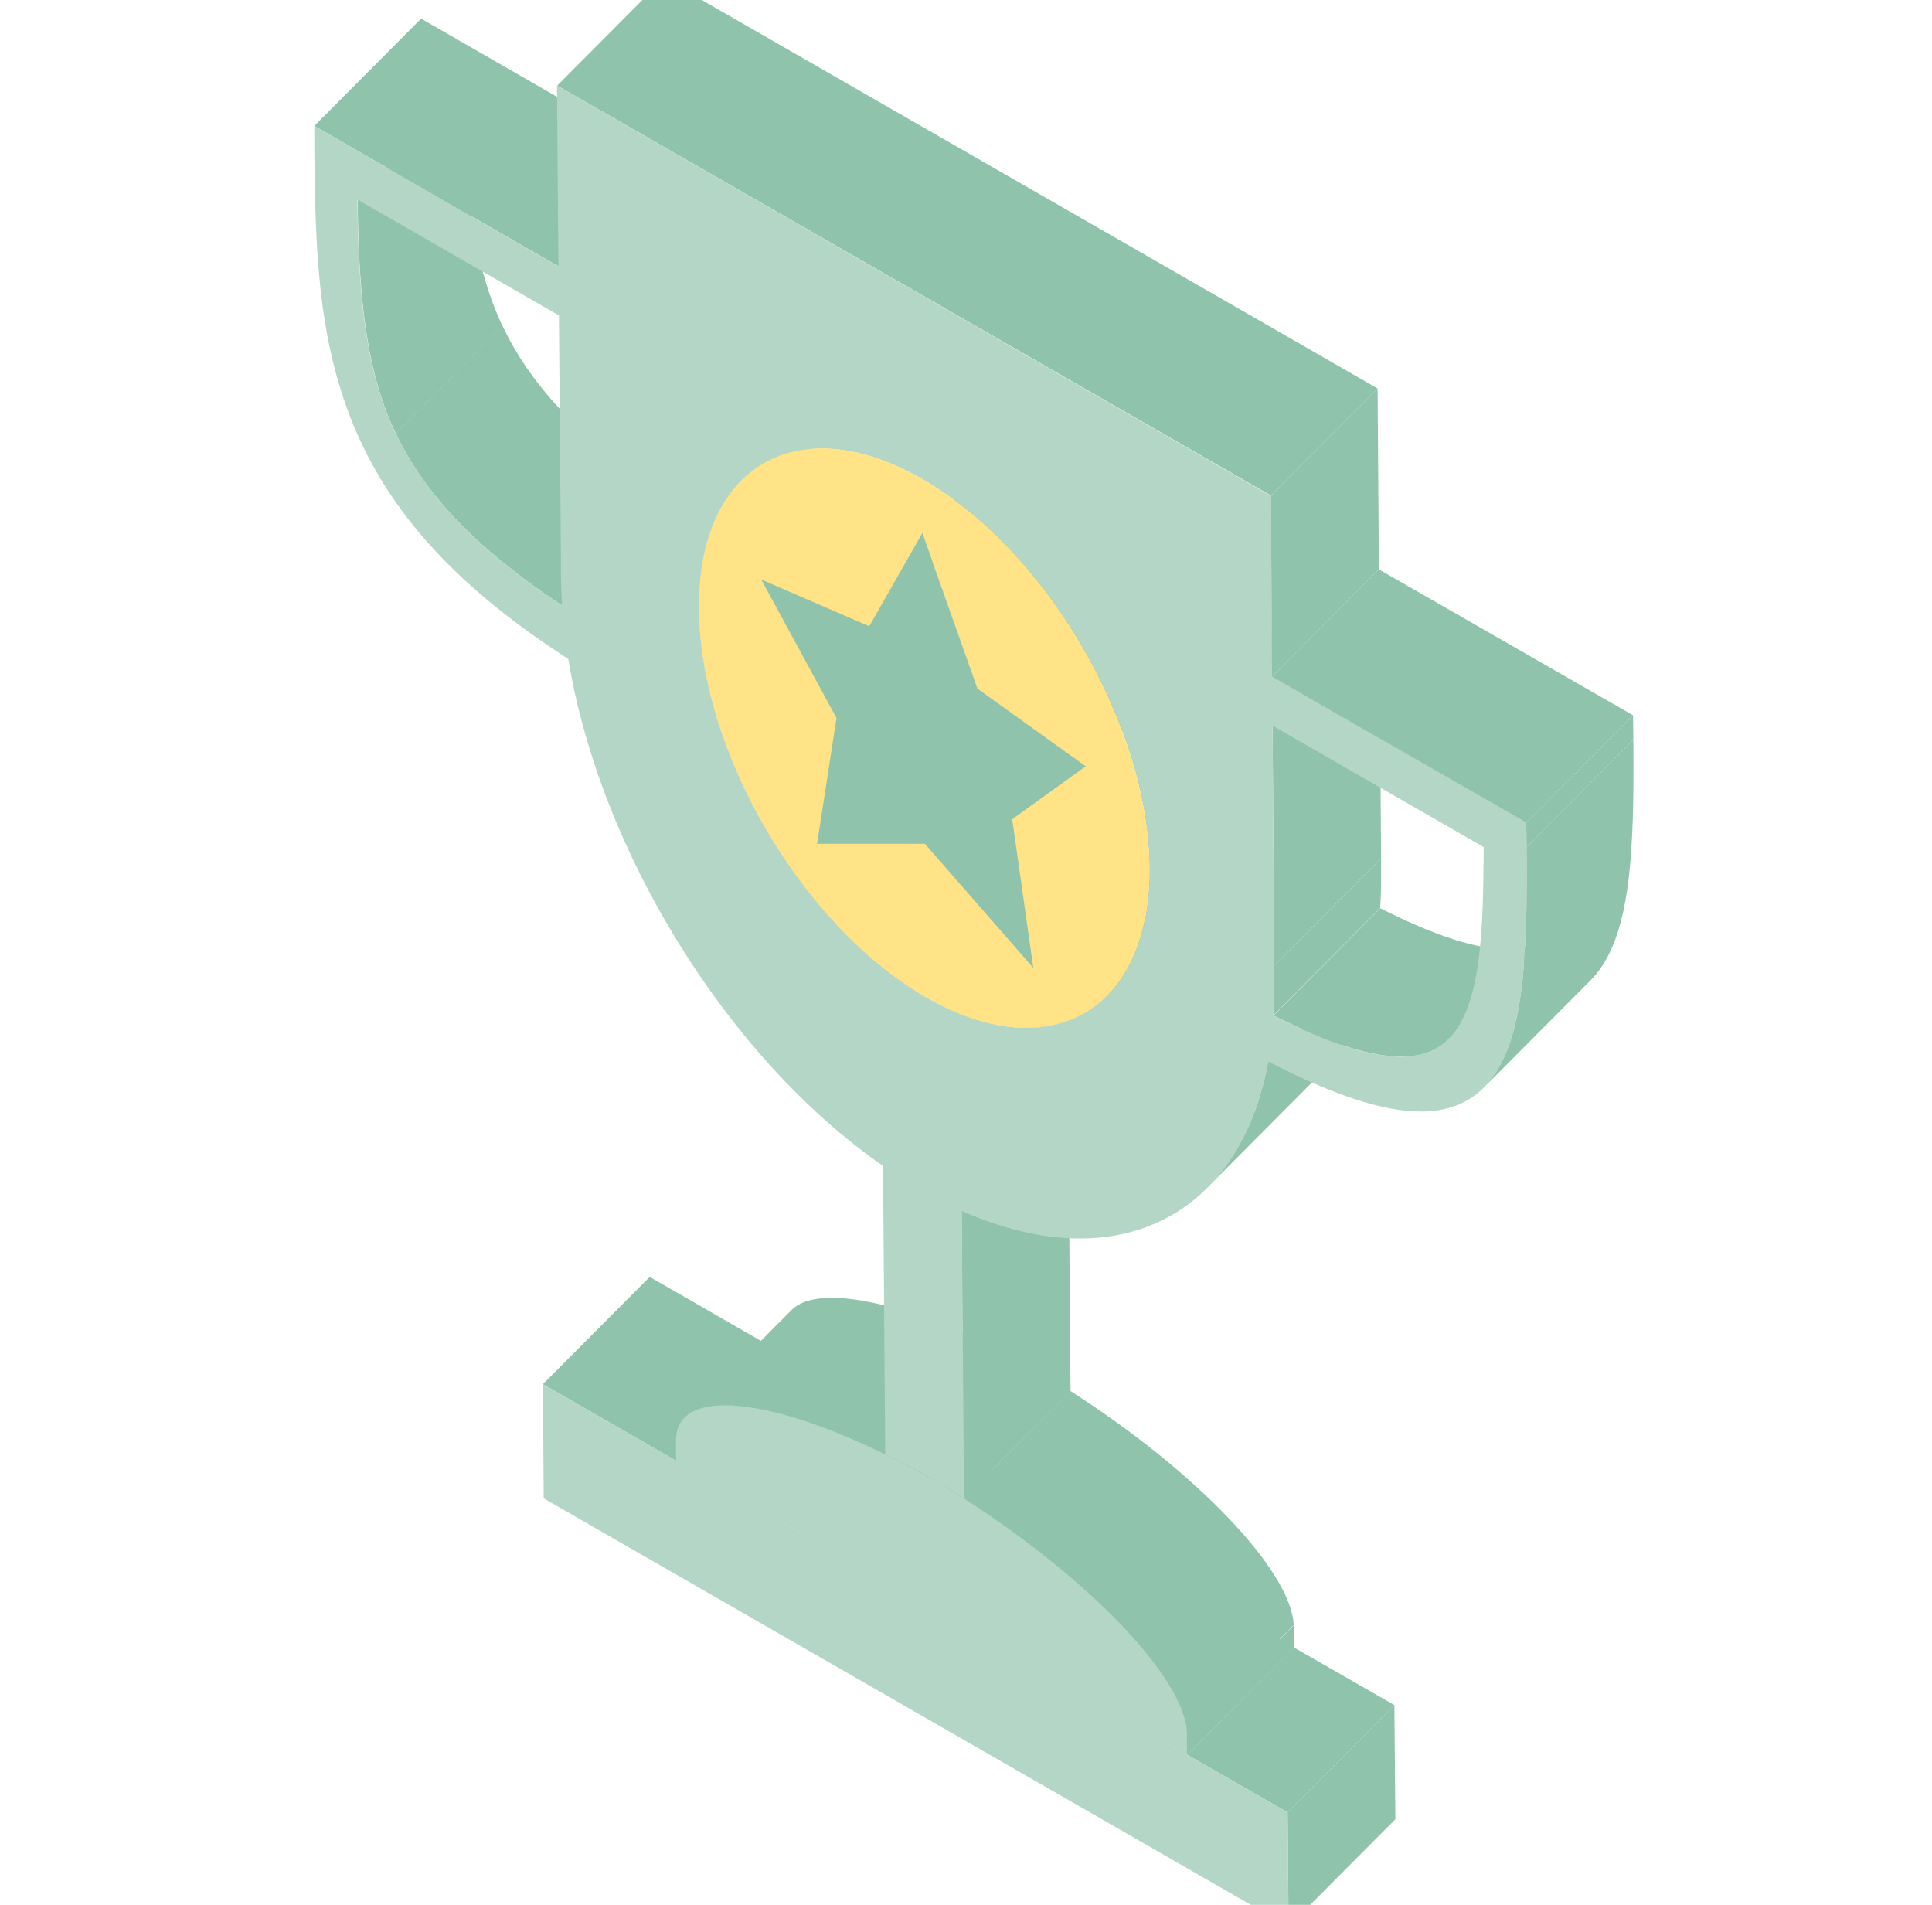 <svg width="71" height="70" viewBox="0 0 71 70" fill="none" xmlns="http://www.w3.org/2000/svg">
<g clip-path="url(#clip0_239_26521)">
<path d="M19.952 50.867L23.877 46.924L28.779 49.745L24.854 53.688L19.952 50.867Z" fill="#90C3AB"/>
<path d="M24.854 53.688L28.779 49.745L47.553 60.543L43.628 64.486L24.854 53.688Z" fill="#90C3AB"/>
<path d="M25.161 52.088L29.086 48.145C29.394 47.837 29.9 47.693 30.578 47.693C31.962 47.693 34.042 48.308 36.457 49.492C36.909 49.718 37.379 49.953 37.849 50.216L33.924 54.159C33.454 53.896 32.984 53.652 32.532 53.435C30.117 52.251 28.037 51.636 26.654 51.636C25.975 51.636 25.469 51.78 25.161 52.088Z" fill="#90C3AB"/>
<path d="M33.924 54.159L37.849 50.216C37.949 50.261 38.048 50.324 38.139 50.379L34.214 54.322C34.123 54.267 34.024 54.204 33.924 54.159Z" fill="#90C3AB"/>
<path d="M43.628 63.663L47.553 59.72V60.543L43.628 64.486V63.663Z" fill="#90C3AB"/>
<path d="M34.205 54.321L38.13 50.378C38.229 50.432 38.329 50.487 38.419 50.541L34.494 54.484C34.395 54.43 34.295 54.376 34.205 54.321Z" fill="#90C3AB"/>
<path d="M34.494 54.484L38.419 50.541C38.727 50.74 39.034 50.93 39.341 51.12L35.417 55.063C35.118 54.873 34.811 54.683 34.494 54.484Z" fill="#90C3AB"/>
<path d="M47.318 66.602L51.242 62.659L51.279 66.855L47.354 70.798L47.318 66.602Z" fill="#90C3AB"/>
<path d="M43.628 64.486L47.553 60.543L51.242 62.659L47.318 66.602L43.628 64.486Z" fill="#90C3AB"/>
<path d="M35.416 55.063L39.341 51.12C43.917 54.05 47.444 57.695 47.544 59.72L43.619 63.663C43.519 61.638 39.992 57.993 35.416 55.063Z" fill="#90C3AB"/>
<path d="M35.335 44.491L39.26 40.548L39.341 51.12L35.417 55.063L35.335 44.491Z" fill="#90C3AB"/>
<path d="M33.119 28.132C34.485 30.04 36.158 31.668 37.958 32.699C36.646 34.01 35.344 35.33 34.033 36.641C32.233 35.602 30.56 33.983 29.186 32.066C30.497 30.754 31.799 29.434 33.11 28.123L33.119 28.132Z" fill="#90C3AB"/>
<path d="M32.432 27.11C32.649 27.453 32.875 27.797 33.12 28.131C32.64 28.62 32.152 29.099 31.672 29.587C30.85 30.419 30.018 31.242 29.195 32.074C28.959 31.74 28.724 31.405 28.507 31.052C28.643 30.917 28.824 30.727 28.968 30.591C29.113 30.447 29.312 30.248 29.457 30.103C29.602 29.958 29.81 29.75 29.963 29.597C30.117 29.443 30.325 29.235 30.479 29.081C31.13 28.421 31.79 27.77 32.441 27.11H32.432Z" fill="#90C3AB"/>
<path d="M14.544 15.923L18.469 11.98C19.428 14.006 21.164 16.049 24.583 18.31L20.658 22.253C17.239 19.992 15.503 17.949 14.544 15.923Z" fill="#90C3AB"/>
<path d="M37.967 32.699C39.296 33.458 40.553 33.82 41.657 33.82L37.732 37.763C36.619 37.763 35.371 37.401 34.042 36.642C35.353 35.33 36.656 34.01 37.967 32.699Z" fill="#90C3AB"/>
<path d="M33.979 31.008L37.904 27.065L41.901 31.64L37.976 35.584L33.979 31.008Z" fill="#90C3AB"/>
<path d="M30.018 31.008L33.952 27.065H37.903L33.979 31.008H30.018Z" fill="#90C3AB"/>
<path d="M29.62 18.419C29.638 21.241 30.732 24.397 32.441 27.119C31.13 28.43 29.828 29.75 28.516 31.062C26.807 28.34 25.722 25.192 25.695 22.362C27.006 21.051 28.308 19.73 29.62 18.419Z" fill="#90C3AB"/>
<path d="M41.657 33.829C42.832 33.829 43.854 33.422 44.623 32.654L40.698 36.596C39.929 37.365 38.916 37.772 37.732 37.772C38.907 36.587 40.481 35.014 41.657 33.829Z" fill="#90C3AB"/>
<path d="M30.732 26.386L34.657 22.444L33.952 27.065L30.018 31.008L30.732 26.386Z" fill="#90C3AB"/>
<path d="M13.143 7.332L17.067 3.389C17.085 5.008 17.149 6.464 17.321 7.802C17.529 9.385 17.881 10.741 18.469 11.989L14.544 15.932C13.947 14.684 13.604 13.328 13.396 11.745C13.224 10.406 13.161 8.96 13.143 7.332Z" fill="#90C3AB"/>
<path d="M27.974 21.295L31.899 17.352L34.657 22.443L30.732 26.386L27.974 21.295Z" fill="#90C3AB"/>
<path d="M37.198 30.103L41.123 26.16L41.901 31.64L37.976 35.583L37.198 30.103Z" fill="#90C3AB"/>
<path d="M48.294 39.698L44.37 43.641C45.464 42.547 46.242 40.982 46.603 39.011L50.528 35.068C50.166 37.039 49.389 38.595 48.294 39.698Z" fill="#90C3AB"/>
<path d="M27.974 21.295L31.899 17.352L35.869 19.07L31.935 23.013L27.974 21.295Z" fill="#90C3AB"/>
<path d="M31.175 13.707C30.18 14.702 29.602 16.312 29.62 18.41C28.308 19.721 27.006 21.042 25.695 22.353C25.677 20.246 26.256 18.645 27.25 17.65C28.426 16.466 30 14.892 31.175 13.707Z" fill="#90C3AB"/>
<path d="M11.551 4.628L15.476 0.685L24.456 5.849L20.531 9.792L11.551 4.628Z" fill="#90C3AB"/>
<path d="M46.829 35.484L50.754 31.541C50.754 31.767 50.754 32.011 50.754 32.246C50.754 32.635 50.745 33.006 50.718 33.377L46.793 37.319C46.811 36.958 46.829 36.578 46.829 36.189C46.829 35.954 46.82 35.71 46.829 35.484Z" fill="#90C3AB"/>
<path d="M37.198 30.103L41.123 26.16L43.827 24.216L39.902 28.159L37.198 30.103Z" fill="#90C3AB"/>
<path d="M35.923 25.301L39.848 21.358L43.827 24.216L39.902 28.159L35.923 25.301Z" fill="#90C3AB"/>
<path d="M33.888 19.586L37.813 15.643L35.869 19.07L31.935 23.013L33.888 19.586Z" fill="#90C3AB"/>
<path d="M35.923 25.301L39.902 28.159L37.198 30.103L37.976 35.583L33.979 31.008H30.018L30.732 26.386L27.974 21.295L31.935 23.013L33.888 19.586L35.923 25.301Z" fill="#90C3AB"/>
<path d="M33.888 19.586L37.813 15.643L39.848 21.358L35.923 25.301L33.888 19.586Z" fill="#90C3AB"/>
<path d="M46.802 37.32L50.727 33.377C52.834 34.444 54.335 34.887 55.412 34.887C56.198 34.887 56.768 34.643 57.175 34.236L53.25 38.179C52.843 38.595 52.282 38.83 51.487 38.83C50.411 38.83 48.909 38.387 46.802 37.32Z" fill="#90C3AB"/>
<path d="M27.25 17.651L31.175 13.708C31.944 12.939 32.957 12.532 34.132 12.532C35.236 12.532 36.493 12.894 37.822 13.653L33.897 17.596C32.568 16.837 31.32 16.475 30.207 16.475C29.032 16.475 28.019 16.882 27.25 17.651Z" fill="#90C3AB"/>
<path d="M44.614 32.644L40.689 36.587C41.684 35.592 42.262 33.983 42.244 31.885C42.208 26.621 38.464 20.228 33.888 17.596L37.813 13.653C42.389 16.276 46.124 22.678 46.169 27.942C46.187 30.049 45.608 31.649 44.614 32.644Z" fill="#90C3AB"/>
<path d="M46.766 26.666L50.691 22.724L50.754 31.541L46.829 35.484L46.766 26.666Z" fill="#90C3AB"/>
<path d="M24.854 53.688L43.628 64.486L47.318 66.602L47.354 70.798L19.98 55.063L19.952 50.867L24.854 53.688Z" fill="#B4D6C7"/>
<path d="M35.416 55.063C39.992 57.993 43.519 61.638 43.619 63.663V64.486L24.845 53.688V52.874C24.872 52.042 25.532 51.645 26.644 51.645C28.028 51.645 30.108 52.26 32.523 53.444C32.975 53.67 33.445 53.906 33.915 54.168C34.015 54.213 34.114 54.276 34.205 54.331C34.304 54.385 34.404 54.439 34.494 54.493C34.801 54.692 35.109 54.882 35.416 55.072V55.063Z" fill="#B4D6C7"/>
<path d="M46.703 18.211L46.757 24.858L56.099 30.23V31.134C56.117 33.133 56.099 34.942 55.9 36.443C55.701 37.953 55.303 39.192 54.525 39.97C53.947 40.548 53.187 40.847 52.219 40.847C50.827 40.847 48.991 40.241 46.612 39.011C45.844 43.171 43.23 45.513 39.685 45.513C38.401 45.513 36.999 45.206 35.516 44.573L35.344 44.501L35.426 55.072C35.127 54.882 34.82 54.692 34.503 54.502C34.404 54.439 34.304 54.385 34.214 54.331C34.123 54.276 34.024 54.213 33.924 54.159C33.454 53.906 32.984 53.661 32.532 53.444L32.45 42.846C26.708 38.857 22.041 31.252 20.884 24.216C17.058 21.747 14.68 19.233 13.278 16.276C12.492 14.594 12.066 12.876 11.84 11.13C11.614 9.385 11.569 7.531 11.551 5.532V4.628L20.522 9.792L20.468 3.145L46.694 18.22L46.703 18.211ZM37.732 37.772C40.436 37.772 42.281 35.62 42.253 31.885C42.217 26.622 38.473 20.228 33.897 17.596C32.568 16.837 31.32 16.475 30.208 16.475C27.504 16.475 25.668 18.627 25.695 22.362C25.731 27.625 29.475 34.01 34.042 36.651C35.371 37.41 36.628 37.772 37.732 37.772ZM14.544 15.923C15.503 17.949 17.239 19.993 20.658 22.254C20.631 21.865 20.622 21.485 20.613 21.105C20.613 20.87 20.613 20.644 20.613 20.418L20.54 11.592L13.134 7.332C13.152 8.951 13.215 10.407 13.387 11.745C13.595 13.328 13.947 14.684 14.535 15.932M54.534 31.134L46.766 26.667L46.829 35.484C46.829 35.71 46.829 35.955 46.829 36.19C46.829 36.578 46.82 36.949 46.793 37.32C48.9 38.387 50.401 38.83 51.478 38.83C52.264 38.83 52.834 38.586 53.241 38.179C53.811 37.6 54.154 36.651 54.335 35.285C54.489 34.137 54.516 32.735 54.525 31.134" fill="#B4D6C7"/>
<path d="M33.888 17.596C38.464 20.219 42.199 26.622 42.244 31.885C42.271 35.611 40.436 37.772 37.723 37.772C36.61 37.772 35.362 37.411 34.033 36.651C29.466 34.019 25.722 27.626 25.686 22.362C25.659 18.637 27.494 16.475 30.198 16.475C31.302 16.475 32.559 16.837 33.888 17.596ZM37.976 35.584L37.198 30.104L39.902 28.159L35.923 25.302L33.897 19.586L31.944 23.014L27.974 21.295L30.741 26.387L30.027 31.008H33.988L37.985 35.584" fill="#FFE386"/>
<path d="M56.099 31.134L60.024 27.191C60.042 29.19 60.024 30.999 59.825 32.5C59.626 34.01 59.228 35.249 58.45 36.027L54.525 39.97C55.303 39.192 55.701 37.953 55.9 36.443C56.099 34.941 56.117 33.124 56.099 31.134Z" fill="#90C3AB"/>
<path d="M56.09 30.23L60.015 26.287L60.024 27.191L56.099 31.134L56.09 30.23Z" fill="#90C3AB"/>
<path d="M46.748 24.867L50.673 20.924L60.015 26.287L56.09 30.23L46.748 24.867Z" fill="#90C3AB"/>
<path d="M46.703 18.211L50.627 14.277L50.673 20.924L46.748 24.867L46.703 18.211Z" fill="#90C3AB"/>
<path d="M20.477 3.145L24.402 -0.798L50.627 14.277L46.703 18.211L20.477 3.145Z" fill="#90C3AB"/>
</g>
<defs>
<clipPath id="clip0_239_26521">
<rect width="70" height="70" fill="white" transform="translate(0.79)"/>
</clipPath>
</defs>
</svg>
